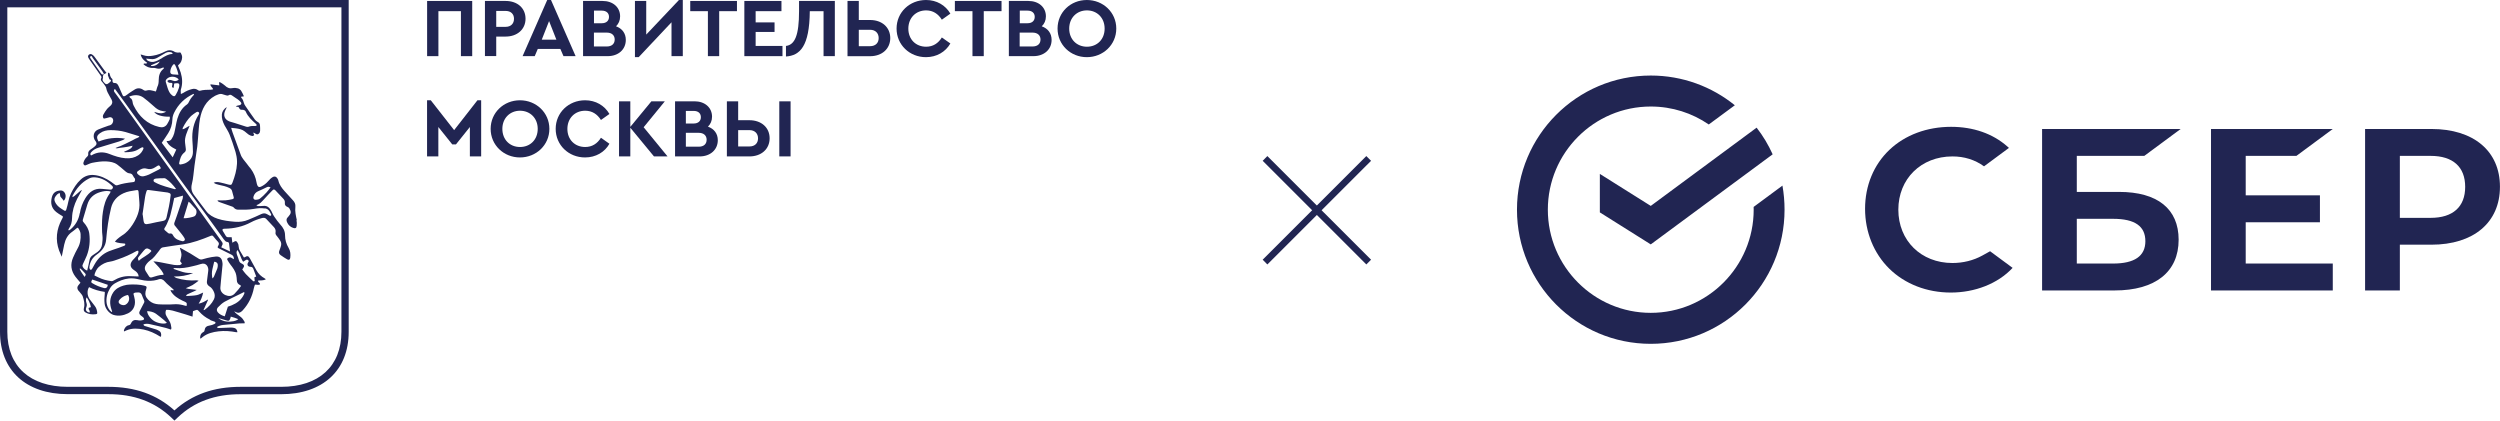 <svg width="416.338" height="70.045" viewBox="0 0 416.338 70.045" fill="none" xmlns="http://www.w3.org/2000/svg" xmlns:xlink="http://www.w3.org/1999/xlink">
	<desc>
			Created with Pixso.
	</desc>
	<defs/>
	<path id="Vector" d="M0 55.25C0 61.66 4.33 65.64 11.29 65.64L18.05 65.64C22.31 65.64 25.72 66.9 28.49 69.5L29.05 70.04L29.62 69.5C32.36 66.91 35.77 65.65 40.04 65.65L46.81 65.65C53.76 65.65 58.07 61.68 58.07 55.27L58.07 0L0 0L0 55.25ZM1.22 1.22L56.86 1.22L56.86 55.25C56.86 60.99 53.1 64.42 46.82 64.42L40.06 64.42C35.59 64.42 31.99 65.7 29.05 68.35C26.11 65.7 22.5 64.42 18.05 64.42L11.29 64.42C4.99 64.42 1.22 60.99 1.22 55.25L1.22 1.22Z" fill="#212552" fill-opacity="1" fill-rule="nonzero"/>
	<path id="Vector" d="M49.44 36.71C49.28 35.96 49.1 35.22 49.19 34.44C49.24 33.98 49.06 33.65 48.76 33.33C48.29 32.84 47.83 32.33 47.38 31.82C46.93 31.31 46.52 30.78 46.36 30.08C46.34 29.97 46.28 29.86 46.23 29.76C46.03 29.4 45.72 29.3 45.37 29.52C45.11 29.68 44.88 29.91 44.68 30.15C44.33 30.56 43.93 30.87 43.45 31.09C43.17 31.21 43 31.16 42.86 30.87C42.8 30.71 42.75 30.55 42.72 30.37C42.58 29.54 42.27 28.8 41.77 28.11C41.55 27.83 41.3 27.56 41.1 27.26C40.72 26.75 40.26 26.31 40.06 25.69C39.63 24.48 39.18 23.29 38.74 22.08C38.65 21.85 38.59 21.6 38.5 21.29C38.81 21.32 39.04 21.33 39.27 21.37C39.8 21.45 40.33 21.54 40.76 21.89C40.98 22.05 41.18 22.26 41.39 22.4C41.57 22.52 41.77 22.61 41.97 22.64C42.08 22.67 42.23 22.61 42.31 22.52C42.35 22.48 42.26 22.32 42.22 22.22C42.2 22.17 42.18 22.13 42.17 22.08C42.32 22.1 42.42 22.17 42.53 22.25C42.78 22.43 42.96 22.43 43.17 22.19C43.27 22.08 43.31 21.89 43.32 21.73C43.34 21.46 43.31 21.19 43.3 20.92C43.29 20.64 43.17 20.43 42.9 20.3C42.73 20.21 42.57 20.07 42.45 19.92C41.9 19.16 41.37 18.38 40.84 17.61C40.75 17.47 40.66 17.32 40.62 17.15C40.53 16.83 40.44 16.52 40.18 16.27C40.16 16.25 40.16 16.17 40.15 16.11C40.3 16.08 40.44 16.07 40.62 16.04C40.47 15.72 40.36 15.41 40.18 15.15C40.06 14.96 39.84 14.78 39.63 14.72C39.36 14.64 39.05 14.61 38.78 14.67C38.24 14.79 37.84 14.63 37.46 14.25C37.24 14.05 36.98 13.89 36.72 13.73C36.67 13.69 36.57 13.7 36.47 13.7C36.49 13.88 36.5 14.01 36.53 14.22C36.01 14.15 35.54 14.09 35.05 14.04C35.02 14.42 35.41 14.54 35.49 14.87C35.35 14.9 35.23 14.94 35.11 14.94C34.5 14.96 33.88 14.94 33.27 15.12C33.18 15.14 33.06 15.08 32.97 15.01C32.67 14.79 32.35 14.74 31.99 14.83C31.45 14.96 30.96 15.19 30.49 15.49C30.4 15.54 30.3 15.58 30.12 15.66C30.12 15.35 30.07 15.1 30.12 14.91C30.43 13.97 30.38 13.03 30.1 12.1C29.98 11.71 29.8 11.33 29.64 10.92C29.67 10.88 29.71 10.82 29.76 10.78C30.15 10.46 30.3 10.02 30.33 9.56C30.34 9.31 30.24 9.04 30.12 8.84C30.02 8.64 29.77 8.78 29.59 8.76C29.4 8.73 29.18 8.71 29.03 8.6C28.53 8.3 28.02 8.3 27.51 8.57C26.87 8.9 26.2 9.16 25.48 9.27C24.95 9.36 24.42 9.39 23.89 9.2C23.75 9.14 23.61 9.12 23.42 9.07C23.58 9.75 24.03 10.12 24.51 10.46C24.36 10.74 24.07 10.46 23.92 10.64C23.92 10.68 23.92 10.71 23.92 10.73C24.37 11.11 24.88 11.35 25.5 11.31C25.64 11.31 25.78 11.31 25.91 11.35C26.27 11.46 26.61 11.5 26.96 11.32C27.07 11.27 27.19 11.2 27.29 11.29C27.29 11.33 27.3 11.35 27.29 11.36C27.26 11.4 27.25 11.44 27.23 11.46C26.62 11.94 26.43 12.59 26.43 13.34C26.43 13.73 26.39 14.11 26.2 14.47C26.13 14.61 26.12 14.78 26.07 14.92C26.04 15.03 26 15.13 25.95 15.24C25.64 15.17 25.36 15.06 25.09 15.03C24.9 15 24.68 14.99 24.5 15.05C24.25 15.14 24.07 15.12 23.85 14.96C23.4 14.65 22.91 14.61 22.43 14.91C22.12 15.09 21.82 15.31 21.52 15.5C21.29 15.66 21.09 15.84 20.86 15.97C20.7 16.06 20.51 16.08 20.42 15.86C20.22 15.44 20.04 15 19.85 14.56C19.68 14.2 19.56 13.79 19.03 13.82C18.82 13.82 18.73 13.67 18.73 13.47C18.73 13.35 18.76 13.2 18.69 13.15C18.42 12.93 18.35 12.63 18.27 12.32C18.23 12.17 18.14 12.07 17.99 12.13C17.99 12.31 17.97 12.48 17.97 12.54C18.08 12.8 18.14 12.99 18.23 13.22C18.22 13.22 18.27 13.22 18.32 13.25C18.51 13.31 18.54 13.47 18.41 13.58C18.26 13.75 18.06 13.89 17.87 14C17.79 14.04 17.59 14 17.52 13.93C17.28 13.67 16.92 13.44 17.16 12.98C17.07 12.54 17.28 12.31 17.68 12.18C17.69 12.18 17.7 12.13 17.72 12.12C17.59 11.95 17.45 11.78 17.32 11.62C16.79 10.89 16.27 10.16 15.73 9.44C15.63 9.3 15.48 9.17 15.32 9.07C15.13 8.95 14.9 9 14.77 9.14C14.61 9.31 14.65 9.49 14.74 9.66C14.81 9.79 14.9 9.9 14.97 10.02C15.57 10.87 16.16 11.72 16.76 12.57C16.85 12.7 16.96 12.84 16.87 12.99C16.72 13.22 16.81 13.4 16.96 13.58C17.1 13.76 17.27 13.93 17.39 14.12C17.52 14.32 17.68 14.51 17.7 14.72C17.78 15.18 18 15.55 18.22 15.94C18.35 16.15 18.46 16.36 18.58 16.58C18.78 16.97 18.73 17.3 18.41 17.6C18.22 17.78 18 17.93 17.84 18.13C17.61 18.42 17.41 18.73 17.23 19.05C17.11 19.26 17.06 19.52 17.29 19.76C17.56 19.7 17.84 19.65 18.11 19.56C18.55 19.4 18.93 19.72 18.84 20.21C18.78 20.51 18.63 20.75 18.32 20.86C18.17 20.91 18.01 20.93 17.87 21C17.34 21.19 16.81 21.37 16.3 21.59C15.49 21.95 15.45 22.89 15.85 23.42C16.2 23.87 16.13 24.11 15.68 24.47C15.48 24.64 15.26 24.77 15.05 24.92C14.81 25.1 14.64 25.33 14.69 25.66C14.72 25.85 14.63 25.98 14.49 26.11C14.22 26.35 14.03 26.66 13.92 27.01C13.85 27.19 13.87 27.34 14.01 27.48C14.15 27.61 14.28 27.52 14.41 27.47C14.72 27.35 15.01 27.19 15.33 27.12C16.11 26.97 16.89 26.84 17.69 26.88C18.35 26.92 18.99 27.01 19.53 27.41C19.94 27.71 20.33 28.06 20.73 28.4C20.89 28.54 21.05 28.69 21.24 28.78C21.46 28.89 21.74 28.85 21.92 28.98C22.1 29.1 22.19 29.37 22.32 29.57L22.35 29.59C22.53 29.75 22.52 29.95 22.45 30.15C22.4 30.34 22.22 30.31 22.07 30.34C21.22 30.44 20.38 30.56 19.57 30.84C19.41 30.89 19.3 30.88 19.17 30.78C18.96 30.61 18.74 30.44 18.51 30.29C17.63 29.68 16.67 29.22 15.57 29.14C14.77 29.09 14.06 29.34 13.47 29.88C12.75 30.53 12.26 31.33 11.83 32.19C11.63 32.6 11.49 33.04 11.4 33.49C11.31 33.96 11.18 34.42 11.05 34.87C10.97 35.13 10.87 35.18 10.68 35.05C10.19 34.74 9.69 34.47 9.35 33.96C8.94 33.31 8.93 32.98 9.57 32.33C9.66 32.24 9.8 32.21 9.94 32.14C10.05 32.41 9.94 32.68 10.16 32.87C10.34 33.03 10.47 33.25 10.61 33.44C11.11 32.97 11.01 32.08 10.44 31.79C10.33 31.74 10.19 31.7 10.07 31.72C9.35 31.78 8.86 32.03 8.64 32.82C8.39 33.78 8.54 34.66 9.38 35.32C9.65 35.54 9.94 35.71 10.24 35.89C10.52 36.04 10.53 36.07 10.39 36.35C10.37 36.41 10.32 36.48 10.29 36.54C9.4 38.2 9.2 39.93 9.84 41.72C9.96 42.04 10.11 42.36 10.28 42.76C10.43 42 10.56 41.36 10.7 40.71C10.89 39.84 11.28 39.09 12.05 38.58C12.3 38.41 12.53 38.2 12.76 38.01C12.81 37.97 12.89 37.95 12.97 37.91C13.21 38.24 13.4 38.59 13.42 38.97C13.47 39.79 13.37 40.58 12.95 41.32C12.67 41.83 12.4 42.36 12.17 42.9C11.68 44.02 11.82 45.1 12.56 46.08C12.81 46.43 13.11 46.72 13.4 47.08C13.3 47.21 13.16 47.37 13.04 47.52C12.83 47.8 12.83 48.06 13.03 48.36C13.12 48.48 13.25 48.59 13.34 48.72C13.49 48.92 13.7 49.12 13.78 49.36C13.98 49.99 14.16 50.62 13.98 51.3C13.91 51.57 13.93 51.86 14.22 52.02C14.74 52.33 15.32 52.41 15.93 52.33C16.2 52.29 16.22 52.23 16.18 51.95C16.13 51.59 16.02 51.25 15.79 50.96C15.5 50.6 15.22 50.23 14.95 49.86C14.51 49.26 14.46 48.39 14.83 47.82C15.66 48.23 16.52 48.48 17.45 48.61C17.45 48.73 17.45 48.81 17.45 48.87C17.38 49.42 17.36 49.99 17.42 50.56C17.5 51.37 18.15 52.2 18.89 52.44C19.74 52.69 20.55 52.55 21.32 52.18C22.1 51.79 22.61 51.02 22.45 49.91C22.4 49.59 22.31 49.28 22.22 48.92C22.4 48.66 22.71 48.73 22.99 48.7C23.27 48.68 23.49 48.81 23.61 49.09C23.74 49.41 23.85 49.73 24 50.04C24.07 50.21 24.05 50.33 23.96 50.48C23.71 50.92 23.51 51.38 23.26 51.83C23.12 52.1 23.2 52.31 23.39 52.49C23.53 52.62 23.69 52.71 23.83 52.83C24.07 53.05 24.05 53.26 23.73 53.32C23.46 53.39 23.15 53.39 22.88 53.32C22.37 53.22 22.04 53.37 21.82 53.84C21.76 53.98 21.68 54.11 21.49 54.15C21.04 54.22 20.8 54.55 20.65 54.95C20.62 55.01 20.65 55.1 20.65 55.2C20.84 55.11 20.97 55.05 21.11 55C22.04 54.62 22.98 54.69 23.92 54.88C24.9 55.09 25.8 55.5 26.65 56.04C26.68 56.06 26.75 56.06 26.81 56.08C26.9 55.63 26.84 55.25 26.4 55.05C26.29 55 26.18 54.92 26.05 54.88C25.46 54.69 24.87 54.52 24.28 54.34C24.11 54.29 23.93 54.28 23.89 54.01C24.25 53.9 24.61 53.9 24.95 53.98C25.85 54.17 26.74 54.4 27.64 54.62C27.91 54.69 28.18 54.8 28.47 54.89C28.5 54.79 28.55 54.71 28.55 54.64C28.5 54.24 28.44 53.84 28.22 53.49C28.05 53.22 27.91 52.94 27.74 52.67C27.53 52.33 27.51 52 27.66 51.6C28.42 51.56 29.12 51.84 29.84 52.04C30.57 52.23 31.28 52.49 32.06 52.73C32.09 52.4 32.12 52.1 32.14 51.82C32.26 51.77 32.37 51.73 32.48 51.69C32.87 51.55 32.87 51.55 33.17 51.88C33.67 52.45 34.26 52.89 34.92 53.21C34.99 53.27 35.05 53.32 35.14 53.36C35.2 53.39 35.28 53.4 35.35 53.43C35.47 53.48 35.62 53.52 35.74 53.57C35.95 53.67 35.96 53.83 35.72 53.95C35.47 54.08 35.19 54.17 34.92 54.21C34.41 54.28 34.14 54.51 34.08 54.95C34.06 55.09 34.03 55.22 33.87 55.29C33.47 55.49 33.35 55.83 33.33 56.19C33.33 56.26 33.36 56.32 33.4 56.41C33.56 56.28 33.66 56.19 33.78 56.1C34.54 55.52 35.45 55.29 36.4 55.18C37.39 55.06 38.38 55.14 39.36 55.33C39.41 55.33 39.46 55.33 39.54 55.32C39.49 54.91 39.31 54.64 38.82 54.58C38.69 54.57 38.56 54.53 38.43 54.55C37.82 54.57 37.2 54.6 36.58 54.62C36.41 54.62 36.23 54.67 36.12 54.46C36.43 54.28 36.76 54.16 37.11 54.12C38.02 54.02 38.94 53.94 39.86 53.86C40.15 53.84 40.43 53.85 40.74 53.84C40.74 53.75 40.76 53.66 40.74 53.61C40.56 53.3 40.38 52.99 40.06 52.76C39.81 52.59 39.59 52.38 39.35 52.22C39.19 52.1 39.08 51.97 39.01 51.82C39.08 51.86 39.13 51.89 39.19 51.93C39.59 52.17 39.96 52.12 40.3 51.81C40.3 51.81 40.4 51.7 40.45 51.65C41.41 50.6 42 49.37 42.28 47.98C42.32 47.78 42.4 47.58 42.46 47.4C42.78 47.37 43.08 47.55 43.31 47.33C43.29 47.06 42.9 47.03 42.99 46.72C43.41 46.67 43.85 46.76 44.28 46.5C44.2 46.44 44.15 46.4 44.08 46.36C43.5 46.04 43.03 45.6 42.71 45.02C42.35 44.38 42.01 43.74 41.65 43.09C41.38 42.59 41.19 42.55 40.75 42.85C40.74 42.86 40.7 42.85 40.6 42.85C40.4 42.51 40.17 42.15 39.97 41.78C39.82 41.52 39.75 41.27 39.73 40.96C39.73 40.74 39.63 40.51 39.5 40.33C39.36 40.11 39.22 40.11 38.99 40.25C38.91 40.3 38.82 40.34 38.69 40.42C38.65 40.09 38.61 39.82 38.58 39.5C38.38 39.5 38.2 39.5 38.04 39.5C37.84 39.52 37.7 39.44 37.6 39.28C37.43 39.01 37.26 38.74 37.11 38.47C36.98 38.24 37.04 38.13 37.31 38.09C37.37 38.09 37.43 38.09 37.48 38.09C39 38.06 40.45 37.74 41.79 37.02C42.37 36.71 42.98 36.49 43.61 36.32C43.86 36.26 44.12 36.23 44.33 36.45C44.77 36.92 45.2 37.38 45.63 37.84C45.83 38.07 45.95 38.34 45.89 38.68C45.83 38.94 45.95 39.14 46.13 39.33C46.32 39.55 46.49 39.82 46.66 40.07C46.86 40.38 46.88 40.71 46.76 41.06C46.68 41.28 46.63 41.5 46.53 41.72C46.39 42.04 46.46 42.29 46.72 42.48C47.08 42.73 47.46 42.99 47.84 43.2C48.14 43.35 48.3 43.23 48.34 42.91C48.41 42.35 48.37 41.79 48.06 41.28C47.67 40.63 47.47 39.94 47.47 39.18C47.47 38.46 47.15 37.89 46.67 37.38C46.3 36.98 45.99 36.53 45.68 36.08C45.47 35.78 45.34 35.44 45.18 35.13C44.89 34.62 44.55 34.23 43.89 34.29C43.59 34.32 43.29 34.32 42.99 34.32C42.91 34.32 42.84 34.26 42.75 34.24C42.75 34.21 42.75 34.17 42.73 34.15C43.3 33.98 43.63 33.54 44.01 33.14C44.44 32.67 44.88 32.19 45.34 31.73C45.58 31.49 45.64 31.5 45.89 31.72C45.96 31.78 46.03 31.86 46.09 31.94C46.44 32.31 46.77 32.68 47.13 33.04C47.35 33.26 47.48 33.48 47.44 33.8C47.4 34.12 47.56 34.34 47.88 34.46C48 34.5 48.11 34.59 48.18 34.69C48.52 35.24 48.5 35.54 48.05 36.04C48.01 36.08 47.97 36.13 47.93 36.17C47.66 36.43 47.67 36.72 47.82 37.04C48.02 37.48 48.34 37.79 48.81 37.95C49.18 38.07 49.37 38 49.41 37.61C49.45 37.29 49.44 36.94 49.37 36.63L49.44 36.71ZM16.85 12.27C16.3 11.47 15.73 10.66 15.18 9.87C15.08 9.72 14.88 9.52 15.08 9.38C15.31 9.21 15.36 9.53 15.45 9.66C15.99 10.41 16.53 11.15 17.07 11.9C17.16 12.03 17.23 12.18 17.32 12.34C17.07 12.46 16.96 12.41 16.87 12.27L16.85 12.27ZM32.69 18.69C32.84 18.6 33 18.56 33.12 18.72C33.22 18.85 33.15 18.99 33.07 19.12C32.24 20.43 31.94 21.87 32.04 23.4C32.08 24.03 32.13 24.66 32.13 25.3C32.13 26.22 31.63 26.83 30.82 27.2C30.58 27.3 30.33 27.35 30.07 27.39C29.9 27.42 29.8 27.32 29.84 27.14C29.98 26.48 30.13 25.84 30.7 25.4C30.93 25.22 30.98 25.02 30.94 24.75C30.89 24.43 30.85 24.1 30.82 23.78C30.75 23.29 30.87 22.82 31.01 22.37C31.14 21.94 31.36 21.52 31.52 21.1C31.55 21.05 31.56 21 31.59 20.95C31.16 21.09 30.88 21.45 30.4 21.52C30.42 21.42 30.42 21.34 30.44 21.29C30.8 20.57 31.25 19.89 31.82 19.32C32.08 19.08 32.39 18.89 32.68 18.69L32.69 18.69ZM32.21 15.64C32.21 15.64 32.26 15.64 32.32 15.67C32.28 15.75 32.26 15.82 32.22 15.88C31.9 16.2 31.65 16.56 31.46 16.97C31.4 17.12 31.29 17.29 31.16 17.38C30.3 17.96 29.83 18.81 29.54 19.76C29.31 20.56 29.22 21.4 29.01 22.21C28.92 22.54 28.76 22.88 28.56 23.17C28.41 23.42 28.11 23.52 27.73 23.48C27.91 23.89 28.16 24.15 28.45 24.37C28.72 24.59 29.05 24.73 29.36 24.91C29.17 25.31 28.98 25.73 28.76 26.2C28.11 25.35 27.51 24.54 26.94 23.78C27.33 23.21 27.68 22.71 28.01 22.18C28.45 21.49 28.68 20.71 28.71 19.89C28.72 19.49 28.83 19.13 29 18.77C29.7 17.34 30.79 16.31 32.22 15.63L32.21 15.64ZM28.36 13.79C28.72 13.79 28.77 13.85 28.68 14.2C28.63 14.41 28.58 14.58 28.91 14.64C28.95 14.4 28.98 14.15 29.01 13.91C29.85 13.76 29.99 13.91 29.79 14.64C29.67 15.05 29.48 15.44 29.26 15.81C29.1 16.09 28.96 16.08 28.69 15.9C28.26 15.59 28.07 15.12 27.91 14.64C27.79 14.33 27.74 14 27.62 13.69C27.55 13.46 27.62 13.3 27.77 13.15C28.27 12.62 29.28 12.66 29.76 13.22C29.52 13.52 29.13 13.58 28.77 13.43C28.59 13.35 28.4 13.3 28.2 13.3C28.09 13.3 27.97 13.42 27.86 13.48C27.98 13.74 28.15 13.8 28.37 13.8L28.36 13.79ZM29.19 10.88C29.34 11.16 29.44 11.46 29.54 11.76C29.61 11.96 29.66 12.18 29.72 12.45C29.34 12.43 29.05 12.41 28.77 12.39C28.45 12.35 28.32 12.17 28.36 11.85C28.41 11.49 28.54 11.15 28.76 10.86C28.94 10.61 29.05 10.61 29.19 10.88ZM25.17 10.99C25.17 10.99 25.14 10.92 25.13 10.88C25.6 10.68 26.08 10.46 26.61 10.24C26.3 10.78 25.72 11.06 25.17 10.99ZM27.03 9.65C26.57 9.9 26.13 10.21 25.59 10.3C25.19 10.37 24.84 10.25 24.52 10.05C24.46 9.99 24.42 9.9 24.33 9.76C24.63 9.79 24.86 9.8 25.08 9.83C25.51 9.89 25.9 9.81 26.27 9.58C26.71 9.33 27.15 9.07 27.57 8.82C27.89 8.64 28.23 8.62 28.58 8.73C28.64 8.76 28.69 8.82 28.77 8.89C28.72 8.94 28.68 8.99 28.65 8.99C28.04 9.02 27.53 9.35 27.02 9.63L27.03 9.65ZM23.88 16.25C24.38 16.61 24.84 17.02 25.31 17.43C25.75 17.82 26.14 18.23 26.71 18.41C26.99 18.5 27.3 18.53 27.68 18.59C27.33 18.8 26.99 18.89 26.68 18.86C26.35 18.85 26.03 18.72 25.68 18.63C25.96 19.13 27.03 19.48 28.27 19.43C28.27 19.56 28.31 19.71 28.27 19.83C28.14 20.12 28 20.43 27.82 20.7C27.51 21.15 27.07 21.28 26.53 21.15C24.5 20.68 23.15 19.39 22.25 17.57C22.16 17.39 22.1 17.2 22.08 16.99C22.04 16.71 21.96 16.47 21.69 16.31C21.63 16.27 21.6 16.18 21.52 16.08C22.39 15.75 23.17 15.75 23.89 16.25L23.88 16.25ZM20.97 26.36C19.99 26.29 19.09 25.99 18.19 25.63C17.2 25.24 16.22 25.3 15.28 25.84C15.24 25.86 15.21 25.86 15.15 25.89C14.97 25.69 15.04 25.53 15.18 25.36C15.5 24.99 15.9 24.75 16.36 24.61C17.52 24.27 18.68 23.92 19.83 23.56C20.06 23.48 20.29 23.39 20.51 23.3C20.6 23.26 20.66 23.2 20.82 23.09C19.25 22.82 17.83 23.02 16.42 23.57C16.03 22.91 16.09 22.59 16.67 22.17C17.19 21.79 17.78 21.68 18.38 21.67C19.23 21.67 20.08 21.76 20.91 21.99C21.65 22.21 22.39 22.44 23.13 22.67C23.16 22.67 23.17 22.71 23.21 22.75C23 22.99 22.68 23 22.44 23.16C22.19 23.31 21.92 23.43 21.67 23.56C21.4 23.7 21.13 23.83 20.86 23.96C20.6 24.09 20.34 24.2 20.07 24.32C19.8 24.42 19.5 24.51 19.23 24.65C19.47 24.77 19.68 24.65 19.9 24.63C20.15 24.59 20.39 24.56 20.64 24.54C20.88 24.5 21.13 24.47 21.36 24.42C21.59 24.38 21.82 24.32 22.08 24.27C21.95 24.68 21.69 24.84 20.65 25.28C20.71 25.32 20.77 25.36 20.8 25.36C21.59 25.33 22.36 25.3 23.06 24.86C23.24 24.74 23.43 24.64 23.62 24.55C23.69 24.52 23.82 24.52 23.85 24.56C23.89 24.61 23.91 24.73 23.88 24.79C23.7 25.23 23.42 25.6 23.03 25.86C22.41 26.27 21.73 26.41 20.98 26.35L20.97 26.36ZM29.13 37.58C29.52 38.06 29.92 38.55 30.29 39.03C30.44 39.23 30.6 39.44 30.73 39.67C30.78 39.77 30.82 39.95 30.75 40.02C30.67 40.11 30.51 40.2 30.39 40.17C29.76 40.04 29.16 39.82 28.83 39.21C28.71 38.96 28.56 38.82 28.26 38.9C28.19 38.91 28.09 38.87 28.02 38.83C27.83 38.68 27.65 38.51 27.47 38.36C27.34 38.24 27.32 38.13 27.41 37.98C27.53 37.78 27.68 37.57 27.77 37.35C27.98 36.84 28.23 36.34 28.37 35.8C28.62 34.88 28.8 33.96 29.01 32.98C29.44 32.86 29.92 32.73 30.47 32.58C30.44 32.79 30.47 32.94 30.42 33.08C30.1 34.05 29.76 35.01 29.44 35.98C29.31 36.34 29.18 36.71 29.05 37.07C28.98 37.26 29 37.43 29.13 37.6L29.13 37.58ZM30.57 36.34C30.84 35.44 31.12 34.55 31.41 33.58C31.54 33.69 31.61 33.74 31.68 33.8C31.97 34.12 32.28 34.46 32.57 34.79C32.84 35.1 32.75 35.77 32.42 35.99C32.15 36.17 30.96 36.4 30.56 36.34L30.57 36.34ZM22.34 45C22.64 45.19 22.9 45.4 23.03 45.74C23.07 45.83 23.07 45.94 23.08 46.04C22.57 46.01 22.1 46 21.65 45.99C20.66 45.95 19.75 46.21 18.9 46.73C18.8 46.8 18.65 46.84 18.54 46.82C17.81 46.72 17.1 46.55 16.44 46.22C16.2 46.09 15.95 45.99 15.72 45.87C15.77 45.43 16.13 44.73 16.45 44.46C17.01 43.98 17.63 43.65 18.38 43.56C18.82 43.5 19.25 43.32 19.67 43.18C20.74 42.82 21.76 42.36 22.73 41.81C22.79 41.78 22.84 41.77 22.9 41.75C22.93 41.75 22.95 41.75 23.02 41.77C23.15 42.13 22.91 42.39 22.73 42.64C22.54 42.9 22.3 43.09 22.09 43.34C21.56 43.97 21.64 44.56 22.35 45L22.34 45ZM23.13 42.72C23.4 42.4 23.67 42.09 23.93 41.75C24.28 41.32 24.51 41.27 24.99 41.57C25.05 41.61 25.1 41.66 25.15 41.7C25.17 41.72 25.18 41.75 25.21 41.82C24.65 42.53 23.75 42.81 23.11 43.44C22.91 43.09 22.93 42.95 23.15 42.71L23.13 42.72ZM24.92 37.25C24.11 37.43 23.97 37.35 23.87 36.52C23.83 36.25 23.8 35.98 23.76 35.71C23.75 35.71 23.74 35.71 23.73 35.71C23.87 34.74 24.01 33.78 24.16 32.81C24.21 32.51 24.28 32.22 24.37 31.94C24.45 31.65 24.51 31.61 24.81 31.65C25.85 31.78 26.89 31.92 27.92 32.06C28.02 32.08 28.11 32.13 28.2 32.15C28.37 32.22 28.44 32.32 28.42 32.51C28.29 33.78 28.02 35.01 27.73 36.23C27.65 36.57 27.47 36.74 27.12 36.8C26.39 36.93 25.66 37.08 24.93 37.25L24.92 37.25ZM29.1 31.51C28.05 31.19 26.96 30.97 25.96 30.44C25.78 30.35 25.55 30.28 25.57 30.04C25.57 29.8 25.85 29.75 26.03 29.73C26.48 29.68 26.94 29.68 27.41 29.68C27.5 29.68 27.6 29.75 27.68 29.8C28.31 30.24 28.81 30.8 29.31 31.45C29.19 31.49 29.16 31.51 29.12 31.5L29.1 31.51ZM26.39 28.27C25.86 28.54 25.35 28.81 24.81 29.07C24.54 29.19 24.24 29.28 23.94 29.35C23.55 29.44 23.21 29.27 22.94 28.99C22.77 28.81 22.77 28.65 22.95 28.51C23.38 28.18 23.88 27.92 24.42 28.09C24.95 28.25 25.39 28.15 25.81 27.88C25.89 27.83 25.95 27.79 26.03 27.74C26.47 27.44 26.53 27.46 26.8 28.02C26.65 28.11 26.52 28.2 26.38 28.28L26.39 28.27ZM13.28 35.51C13.1 36.59 12.58 37.48 11.76 38.19C11.67 38.27 11.55 38.32 11.46 38.37C11.44 38.34 11.41 38.31 11.38 38.28C11.41 38.22 11.42 38.14 11.46 38.09C11.85 37.55 11.99 36.93 12 36.29C12.03 35.15 12.35 34.1 12.85 33.11C13.1 32.62 13.37 32.15 13.66 31.63C13.55 31.69 13.47 31.72 13.4 31.77C13.07 32.06 12.74 32.36 12.4 32.64C12.32 32.71 12.22 32.76 12.08 32.84C12.08 32.72 12.05 32.66 12.08 32.62C12.71 31.42 13.53 30.4 14.76 29.76C15.09 29.58 15.44 29.5 15.8 29.53C16.94 29.61 17.88 30.16 18.68 30.96C18.78 31.06 18.86 31.18 18.77 31.34C18.68 31.51 18.56 31.6 18.36 31.58C17.88 31.52 17.42 31.49 16.94 31.45C15.68 31.34 14.85 31.99 14.22 33C13.74 33.78 13.44 34.61 13.3 35.5L13.28 35.51ZM14.1 46.13C13.78 45.65 13.46 45.27 13.26 44.78C13.29 44.75 13.33 44.73 13.35 44.7C13.46 44.79 13.56 44.87 13.65 44.96C13.8 45.13 13.96 45.31 14.11 45.46C14.34 45.71 14.34 45.71 14.09 46.12L14.1 46.13ZM15.14 51.15C15 51.2 14.88 51.23 14.78 51.26C14.68 51.48 14.86 51.6 14.92 51.75C14.96 51.83 14.94 51.93 14.95 52.04C14.85 52.02 14.73 52.04 14.64 51.99C14.29 51.77 14.22 51.56 14.37 51.19C14.46 50.96 14.5 50.74 14.41 50.48C14.27 50.07 14.29 49.8 14.41 49.53C14.63 49.68 15.08 50.63 15.14 51.15ZM14.52 45.07C14.13 44.91 13.87 44.68 13.74 44.33C13.7 44.23 13.78 44.06 13.83 43.93C14.03 43.47 14.28 43.03 14.46 42.55C14.91 41.37 15.03 40.13 14.87 38.9C14.78 38.19 14.41 37.57 13.93 37.03C13.8 36.89 13.74 36.76 13.8 36.57C14.06 35.73 14.29 34.88 14.55 34.05C14.88 32.97 15.62 32.3 16.7 31.99C17.17 31.85 17.65 31.76 18.15 31.83C18.23 31.83 18.31 31.88 18.44 31.92C18.37 32.04 18.33 32.14 18.27 32.23C17.6 33.14 17.3 34.19 17.14 35.28C16.99 36.22 16.97 37.17 16.99 38.13C16.99 38.5 17.01 38.87 17.06 39.25C17.12 39.72 17.06 40.2 17.01 40.66C16.94 41.21 16.67 41.64 16.24 41.96C15.99 42.15 15.72 42.33 15.45 42.5C15.17 42.68 14.99 42.93 14.92 43.26C14.81 43.84 14.67 44.41 14.52 45.06L14.52 45.07ZM15.03 44.89C14.95 44.84 14.88 44.68 14.88 44.57C14.95 43.62 15.39 42.89 16.17 42.35C17.03 41.75 17.59 40.97 17.68 39.9C17.83 38.13 18.08 36.35 18.5 34.61C18.78 33.48 19.49 32.68 20.55 32.19C21.23 31.87 21.95 31.79 22.68 31.67C22.99 31.61 23.06 31.69 23.08 32.01C23.12 32.55 23.16 33.11 23.21 33.65C23.34 35.06 22.81 36.27 22.07 37.42C21.59 38.14 21.06 38.78 20.3 39.23C20.01 39.41 19.75 39.64 19.48 39.86C19.38 39.95 19.29 40.07 19.13 40.24C19.72 40.54 20.3 40.49 20.83 40.57C20.92 40.76 20.83 40.87 20.69 40.93C20.38 41.05 20.07 41.18 19.76 41.28C19.22 41.47 18.67 41.63 18.14 41.84C17.08 42.28 16.31 43.03 15.76 44.01C15.63 44.25 15.49 44.48 15.36 44.73C15.28 44.86 15.18 45 15.03 44.91L15.03 44.89ZM17.32 47.97C16.63 47.8 15.98 47.53 15.37 47.16C15.14 47.02 15.14 46.94 15.37 46.55C16.22 46.84 17.08 47.13 17.95 47.43C17.92 47.83 17.68 48.06 17.33 47.97L17.32 47.97ZM20.89 50.75C20.55 50.93 19.92 50.74 19.77 50.38C19.74 50.29 19.76 50.13 19.81 50.05C19.94 49.89 20.08 49.72 20.25 49.59C20.56 49.36 20.91 49.18 21.32 49.12C21.72 49.72 21.45 50.45 20.89 50.75ZM27.79 53.76C27.43 54.01 26.45 53.88 25.77 53.52C25.1 53.16 24.52 52.38 24.51 51.81C25.04 51.84 25.54 51.95 25.96 52.24C26.44 52.58 26.87 52.95 27.32 53.31C27.48 53.44 27.62 53.59 27.79 53.75L27.79 53.76ZM31.07 50.96C30.98 50.94 30.88 50.93 30.79 50.9C30.29 50.75 29.79 50.65 29.26 50.66C28.58 50.69 27.91 50.74 27.23 50.71C26.68 50.69 26.13 50.71 25.6 50.52C25.12 50.34 24.73 50.03 24.43 49.6C24.12 49.15 24.18 48.66 24.34 48.19C24.47 47.79 24.45 47.66 24.03 47.57C23.62 47.48 23.21 47.4 22.8 47.39C22.05 47.37 21.29 47.33 20.57 47.56C19.9 47.76 19.29 48.07 18.87 48.68C18.24 49.62 18.22 50.61 18.6 51.65C18.63 51.74 18.65 51.83 18.68 51.91C18.65 51.93 18.63 51.95 18.6 51.97C18.5 51.87 18.37 51.79 18.28 51.68C17.7 50.94 17.63 50.08 17.82 49.22C17.91 48.81 18.1 48.41 18.31 48.03C18.72 47.29 19.47 46.98 20.2 46.68C21.04 46.36 21.9 46.26 22.79 46.45C23.21 46.54 23.62 46.64 24.05 46.71C24.75 46.81 25.45 46.79 26.14 46.61C26.21 46.59 26.29 46.57 26.35 46.54C26.81 46.37 27.15 46.52 27.47 46.9C27.83 47.33 28.29 47.66 28.71 48.05C28.78 48.12 28.86 48.2 28.94 48.27C28.92 48.29 28.9 48.33 28.89 48.36C28.73 48.34 28.58 48.33 28.38 48.3C28.44 48.42 28.45 48.5 28.49 48.56C28.94 49.27 29.62 49.69 30.35 50.05C30.48 50.12 30.61 50.18 30.74 50.23C31.14 50.43 31.15 50.44 31.07 50.96ZM33.89 51.64C34.16 51.02 34.41 50.48 34.65 49.94C34.64 49.93 34.61 49.9 34.6 49.89C34.37 50.03 34.14 50.18 33.89 50.3C33.65 50.41 33.38 50.52 33.08 50.57C33.47 49.99 33.7 49.37 33.83 48.72C33.45 48.87 33.12 49.09 32.76 49.15C32.21 49.26 31.63 49.26 31.05 49.3C31.03 49.26 31.02 49.23 31 49.19C31.07 49.13 31.14 49.04 31.23 49C31.63 48.81 32.04 48.63 32.45 48.45C32.53 48.41 32.59 48.37 32.76 48.28C32.37 48.23 32.08 48.2 31.79 48.16C31.51 48.14 31.23 48.1 30.93 48C31.3 47.83 31.69 47.69 32.04 47.49C32.39 47.29 32.68 47.03 33.08 46.75C32.93 46.71 32.85 46.68 32.78 46.68C31.64 46.77 30.51 46.64 29.41 46.31C29.26 46.26 29.12 46.17 28.96 46.05C30.07 46.05 31.14 45.91 32.15 45.47C31.59 45.47 31.03 45.47 30.48 45.31C29.95 45.15 29.43 44.98 28.91 44.78C28.91 44.74 28.91 44.71 28.91 44.68C29.01 44.66 29.1 44.62 29.21 44.64C30.19 44.73 31.12 44.57 32.06 44.34C32.53 44.23 32.99 44.12 33.44 43.97C34.37 43.65 34.77 44.5 34.68 45.1C34.6 45.68 34.54 46.27 34.46 46.85C34.41 47.22 34.56 47.49 34.87 47.69C35.26 47.91 35.47 48.27 35.64 48.65C35.81 49.05 35.81 49.48 35.62 49.86C35.27 50.58 34.72 51.12 34.08 51.6C34.06 51.62 34.01 51.62 33.88 51.65L33.89 51.64ZM35.38 44.8C35.49 44.41 35.58 44.01 35.67 43.59C36 43.58 36.27 43.79 36.27 44.15C36.27 44.34 36.25 44.56 36.18 44.74C36.01 45.19 35.82 45.64 35.62 46.09C35.58 46.18 35.49 46.25 35.37 46.37C35.26 45.78 35.26 45.29 35.38 44.8ZM39.68 53.14C39.41 53.45 38.45 53.65 37.69 53.54C37.21 53.48 36.72 53.26 36.38 52.99C36.39 52.99 36.41 52.96 36.43 52.98C36.86 53.1 37.3 53.25 37.74 53.37C38.09 53.48 38.19 53.43 38.33 53.09C38.38 52.98 38.41 52.85 38.43 52.73C38.65 52.8 38.87 52.86 39.08 52.92C39.27 52.99 39.46 53.07 39.66 53.14L39.68 53.14ZM40.62 49.05C40.2 49.93 39.48 50.48 38.6 50.84C38.4 50.93 38.18 50.99 37.95 51.07C37.78 51.6 37.61 52.13 37.43 52.68C36.97 52.55 36.59 52.36 36.3 52.04C36.05 51.78 36.05 51.42 36.34 51.14C36.66 50.81 37.01 50.48 37.39 50.26C38.22 49.8 39.08 49.41 39.93 48.99C40.17 48.87 40.4 48.76 40.65 48.63C40.76 48.78 40.69 48.9 40.62 49.04L40.62 49.05ZM39.55 41.64C39.98 42.24 40.07 42.99 40.49 43.59C40.66 43.49 40.79 43.41 40.92 43.32C41.07 43.21 41.21 43.22 41.34 43.34C41.46 43.44 41.43 43.57 41.34 43.68C41.07 44.07 41.24 44.42 41.75 44.44C41.97 44.44 42.1 44.56 42.18 44.75C42.33 45.18 42.5 45.6 42.67 46.05C42.58 46.09 42.48 46.14 42.36 46.19C42.39 46.39 42.4 46.59 42.42 46.79C42.27 46.93 42.15 46.82 42.05 46.72C41.68 46.36 41.29 46.01 40.94 45.64C40.72 45.41 40.56 45.15 40.34 44.87C40.4 44.78 40.45 44.73 40.49 44.66C40.74 44.32 40.67 44.08 40.27 43.9C40.04 43.8 39.88 43.66 39.8 43.39C39.72 43.05 39.57 42.75 39.46 42.41C39.4 42.17 39.31 41.91 39.55 41.64ZM38.95 43.16C38.81 43.09 38.73 43.05 38.65 43C38.43 42.84 38.22 42.82 37.98 42.96C37.83 43.05 37.79 43.17 37.89 43.32C38.05 43.57 38.18 43.83 38.36 44.04C38.79 44.59 39.21 45.14 39.35 45.85C39.4 46.12 39.43 46.39 39.44 46.66C39.44 47.04 39.62 47.31 39.97 47.47C40.02 47.49 40.06 47.53 40.15 47.61C39.99 47.82 39.85 48.03 39.68 48.23C39.48 48.47 39.27 48.7 39.04 48.94C38.6 49.36 38.07 49.37 37.56 49.15C37.07 48.95 36.65 48.48 36.7 47.88C36.74 47.51 36.76 47.13 36.8 46.76C36.89 45.87 36.97 44.98 37.06 44.1C37.07 43.96 37.06 43.81 37.03 43.67C36.95 43.03 36.62 42.69 35.98 42.72C35.49 42.75 35.01 42.86 34.54 42.96C34.23 43.03 33.93 43.14 33.62 43.21C33.48 43.23 33.3 43.21 33.17 43.13C32.68 42.85 32.22 42.53 31.74 42.24C31.19 41.91 30.62 41.6 30.06 41.29C30.03 41.28 29.98 41.29 29.95 41.29C30.04 41.66 30.21 42.02 30.22 42.39C30.22 42.75 30.08 43.11 29.99 43.5C30.02 43.54 30.1 43.59 30.13 43.66C30.2 43.75 30.3 43.9 30.28 43.93C30.19 44.02 30.06 44.12 29.94 44.14C29.63 44.16 29.3 44.17 28.99 44.12C28.2 43.99 27.43 43.81 26.66 43.67C26.3 43.61 25.94 43.54 25.54 43.52C26.17 44.21 26.87 44.83 27.26 45.68C27.23 45.72 27.19 45.77 27.16 45.77C26.52 45.77 25.93 46.01 25.32 46.18C25.09 46.25 24.93 46.21 24.81 46.01C24.63 45.73 24.46 45.45 24.28 45.18C23.97 44.69 24.15 44.26 24.47 43.88C24.63 43.7 24.78 43.53 24.97 43.4C25.6 42.98 26.02 42.37 26.47 41.79C26.57 41.65 26.66 41.5 26.78 41.38C26.85 41.29 26.98 41.23 27.1 41.2C28.2 41.02 29.31 40.85 30.43 40.7C32.06 40.47 33.6 39.89 35.11 39.27C35.31 39.19 35.42 39.22 35.55 39.39C35.8 39.7 36.04 39.99 36.31 40.27C36.49 40.47 36.49 40.65 36.38 40.85C36.17 41.23 36.18 41.24 36.56 41.42C37.22 41.75 37.89 42.09 38.56 42.42C38.85 42.57 38.94 42.78 38.96 43.14L38.95 43.16ZM37.31 39.89C37.46 40.09 37.6 40.29 37.88 40.3C38.07 40.3 38.14 40.47 38.15 40.63C38.2 41.02 38.24 41.39 38.31 41.88C37.79 41.64 37.34 41.42 36.85 41.19C36.9 41.06 36.93 40.96 36.98 40.88C37.13 40.66 37.11 40.47 36.94 40.25C35.94 38.86 34.95 37.46 33.94 36.07C32.6 34.19 31.25 32.32 29.92 30.44C28.82 28.92 27.73 27.41 26.63 25.87C24.27 22.57 21.9 19.27 19.53 15.97C19.38 15.76 19.22 15.55 19.07 15.35C18.93 15.15 18.93 14.99 19.14 14.81C19.45 15.23 19.75 15.63 20.04 16.04C22 18.76 23.96 21.46 25.91 24.18C27.3 26.11 28.69 28.04 30.08 29.97C31.55 32 33.04 34.02 34.52 36.04C35.45 37.33 36.39 38.6 37.3 39.9L37.31 39.89ZM44.1 34.69C44.44 34.74 44.69 34.9 44.87 35.18C44.97 35.35 45.09 35.53 45.16 35.71C45.19 35.76 45.16 35.86 45.13 35.9C45.09 35.94 44.98 35.95 44.93 35.92C44.78 35.85 44.62 35.76 44.48 35.67C44.17 35.49 43.88 35.49 43.54 35.64C42.82 35.98 42.1 36.29 41.37 36.59C40.65 36.9 39.91 36.99 39.13 36.93C38.15 36.85 37.19 36.74 36.25 36.43C35.5 36.18 34.82 35.8 34.33 35.15C33.65 34.26 32.97 33.36 32.3 32.46C31.9 31.92 31.78 31.33 31.95 30.66C32.21 29.66 32.24 28.62 32.39 27.59C32.53 26.53 32.71 25.48 32.85 24.43C32.91 23.94 32.93 23.46 32.98 22.97C33.08 21.91 33.11 20.83 33.3 19.79C33.6 18.18 34.3 16.78 35.82 15.95C35.99 15.86 36.17 15.81 36.34 15.73C36.62 15.63 36.89 15.6 37.17 15.73C37.33 15.8 37.51 15.81 37.67 15.88C37.82 15.93 37.95 15.94 38.09 15.86C38.31 15.72 38.49 15.79 38.68 15.93C38.97 16.15 39.31 16.34 39.61 16.56C39.79 16.69 39.94 16.83 40.08 16.99C40.29 17.23 40.21 17.42 39.91 17.51C39.77 17.55 39.63 17.56 39.49 17.6C39.43 17.61 39.39 17.66 39.27 17.74C39.4 17.77 39.46 17.78 39.54 17.79C39.61 17.79 39.68 17.81 39.72 17.81C39.82 17.97 39.89 18.15 40.02 18.23C40.15 18.31 40.34 18.27 40.51 18.29C40.6 18.31 40.7 18.35 40.78 18.4C40.84 18.45 40.89 18.53 40.93 18.6C41.29 19.44 41.95 20.03 42.6 20.61C42.64 20.65 42.68 20.69 42.72 20.74C42.73 20.77 42.73 20.79 42.75 20.83C42.71 21 42.57 20.98 42.44 20.98C42.08 20.96 41.73 20.98 41.38 21.11C41.27 21.16 41.1 21.13 40.97 21.09C40.33 20.89 39.68 20.68 39.04 20.47C38.78 20.39 38.51 20.33 38.25 20.24C37.39 19.92 37.12 19.21 37.53 18.36C37.6 18.22 37.67 18.08 37.74 17.93C37.74 17.93 37.74 17.91 37.7 17.86C37.3 18.17 37.01 18.51 36.95 19.04C36.89 19.7 37.1 20.29 37.39 20.86C37.67 21.38 38.04 21.89 38.25 22.45C38.59 23.29 38.85 24.16 39.13 25.01C39.21 25.23 39.26 25.45 39.31 25.68C39.59 26.75 39.48 27.8 39.22 28.85C39.09 29.37 38.91 29.89 38.72 30.4C38.55 30.83 38.49 30.84 38.02 30.73C37.57 30.61 37.13 30.48 36.68 30.39C36.32 30.31 35.95 30.26 35.59 30.43C35.85 30.64 36.14 30.7 36.45 30.78C37.06 30.91 37.66 31.03 38.23 31.32C38.45 31.43 38.59 31.59 38.65 31.83C38.73 32.15 38.81 32.48 38.91 32.79C38.99 33 38.91 33.13 38.7 33.17C38.33 33.25 37.95 33.33 37.56 33.36C37.13 33.4 36.7 33.36 36.27 33.36C36.27 33.39 36.25 33.43 36.23 33.45C36.31 33.52 36.39 33.6 36.48 33.63C37.22 33.9 37.97 34.15 38.72 34.42C38.81 34.44 38.88 34.52 38.95 34.59C39.14 34.81 39.37 34.92 39.67 34.92C40.53 34.93 41.39 34.95 42.26 34.79C42.86 34.68 43.48 34.62 44.11 34.72L44.1 34.69ZM44.33 32.1C44.01 32.45 43.67 32.79 43.3 33.07C43.12 33.21 42.85 33.26 42.62 33.27C42.27 33.29 42.11 33.03 42.23 32.69C42.37 32.28 42.62 31.99 43.05 31.82C43.5 31.64 43.94 31.41 44.38 31.2C44.68 31.07 44.68 31.07 45.06 31.2C44.8 31.52 44.6 31.83 44.34 32.1L44.33 32.1Z" fill="#212552" fill-opacity="1" fill-rule="nonzero"/>
	<path id="Vector" d="M78.64 9.35L76.76 9.35L76.76 1.86L73.01 1.86L73.01 9.35L71.13 9.35L71.13 0.16L78.64 0.16L78.64 9.35Z" fill="#212552" fill-opacity="1" fill-rule="nonzero"/>
	<path id="Vector" d="M87.52 3.12C87.52 4.88 86.14 6.09 84.21 6.09L82.64 6.09L82.64 9.34L80.76 9.34L80.76 0.16L84.21 0.16C86.14 0.16 87.52 1.33 87.52 3.12ZM82.64 1.82L82.64 4.47L84.21 4.47C85.08 4.47 85.6 3.93 85.6 3.13C85.6 2.34 85.08 1.82 84.21 1.82L82.64 1.82Z" fill="#212552" fill-opacity="1" fill-rule="nonzero"/>
	<path id="Vector" d="M93.32 8.15L89.56 8.15L89.05 9.35L87.03 9.35L91.13 0L91.76 0L95.86 9.35L93.84 9.35L93.32 8.15ZM91.44 3.51L90.22 6.61L92.66 6.61L91.44 3.51Z" fill="#212552" fill-opacity="1" fill-rule="nonzero"/>
	<path id="Vector" d="M104.22 6.65C104.22 8.23 102.99 9.35 101.2 9.35L97.1 9.35L97.1 0.16L100.36 0.16C102.06 0.16 103.27 1.2 103.27 2.72C103.27 3.41 103.02 3.96 102.59 4.38C103.59 4.74 104.22 5.53 104.22 6.65ZM98.92 1.77L98.92 3.87L100.22 3.87C101 3.87 101.42 3.43 101.42 2.81C101.42 2.2 101 1.77 100.22 1.77L98.92 1.77ZM102.37 6.58C102.37 5.88 101.88 5.43 101.06 5.43L98.91 5.43L98.91 7.74L101.06 7.74C101.88 7.74 102.37 7.3 102.37 6.58Z" fill="#212552" fill-opacity="1" fill-rule="nonzero"/>
	<path id="Vector" d="M113.71 0L113.71 9.35L111.83 9.35L111.83 3.71L106.36 9.52L105.74 9.52L105.74 0.16L107.62 0.16L107.62 5.76L113.07 0L113.71 0Z" fill="#212552" fill-opacity="1" fill-rule="nonzero"/>
	<path id="Vector" d="M122.71 1.86L119.77 1.86L119.77 9.35L117.89 9.35L117.89 1.86L114.95 1.86L114.95 0.16L122.73 0.16L122.73 1.86L122.71 1.86Z" fill="#212552" fill-opacity="1" fill-rule="nonzero"/>
	<path id="Vector" d="M130.14 1.86L125.84 1.86L125.84 3.73L128.99 3.73L128.99 5.32L125.84 5.32L125.84 7.65L130.31 7.65L130.31 9.35L123.96 9.35L123.96 0.16L130.14 0.16L130.14 1.86Z" fill="#212552" fill-opacity="1" fill-rule="nonzero"/>
	<path id="Vector" d="M139.03 0.16L139.03 9.35L137.15 9.35L137.15 1.86L134.86 1.86C134.81 7.77 133.2 9.25 130.89 9.41L130.89 7.65C132.37 7.47 133.07 5.89 133.07 1.86L133.07 0.16L139.04 0.16L139.03 0.16Z" fill="#212552" fill-opacity="1" fill-rule="nonzero"/>
	<path id="Vector" d="M143.02 3.33L144.9 3.33C146.88 3.33 148.26 4.55 148.26 6.34C148.26 8.13 146.88 9.36 144.9 9.36L141.14 9.36L141.14 0.16L143.02 0.16L143.02 3.31L143.02 3.33ZM143.02 4.96L143.02 7.69L144.9 7.69C145.81 7.69 146.33 7.14 146.33 6.34C146.33 5.54 145.81 4.96 144.9 4.96L143.02 4.96Z" fill="#212552" fill-opacity="1" fill-rule="nonzero"/>
	<path id="Vector" d="M158.27 2.27L156.85 3.28C156.24 2.3 155.37 1.73 154.23 1.73C152.52 1.73 151.27 2.98 151.27 4.77C151.27 6.56 152.52 7.78 154.23 7.78C155.39 7.78 156.25 7.21 156.85 6.24L158.27 7.24C157.47 8.64 155.99 9.52 154.2 9.52C151.48 9.52 149.31 7.46 149.31 4.76C149.31 2.05 151.48 0 154.22 0C155.98 0 157.46 0.87 158.27 2.27Z" fill="#212552" fill-opacity="1" fill-rule="nonzero"/>
	<path id="Vector" d="M166.78 1.86L163.83 1.86L163.83 9.35L161.95 9.35L161.95 1.86L159.02 1.86L159.02 0.16L166.79 0.16L166.79 1.86L166.78 1.86Z" fill="#212552" fill-opacity="1" fill-rule="nonzero"/>
	<path id="Vector" d="M175.13 6.65C175.13 8.23 173.89 9.35 172.1 9.35L168.01 9.35L168.01 0.16L171.27 0.16C172.97 0.16 174.18 1.2 174.18 2.72C174.18 3.41 173.93 3.96 173.49 4.38C174.5 4.74 175.13 5.53 175.13 6.65ZM169.83 1.77L169.83 3.87L171.13 3.87C171.91 3.87 172.32 3.43 172.32 2.81C172.32 2.2 171.91 1.77 171.13 1.77L169.83 1.77ZM173.28 6.58C173.28 5.88 172.79 5.43 171.96 5.43L169.81 5.43L169.81 7.74L171.96 7.74C172.79 7.74 173.28 7.3 173.28 6.58Z" fill="#212552" fill-opacity="1" fill-rule="nonzero"/>
	<path id="Vector" d="M185.9 4.76C185.9 7.46 183.7 9.52 181 9.52C178.29 9.52 176.12 7.46 176.12 4.76C176.12 2.05 178.29 0 181 0C183.7 0 185.9 2.05 185.9 4.76ZM178.06 4.76C178.06 6.53 179.3 7.78 181.01 7.78C182.72 7.78 183.96 6.55 183.96 4.76C183.96 2.97 182.7 1.73 181.01 1.73C179.32 1.73 178.06 2.98 178.06 4.76Z" fill="#212552" fill-opacity="1" fill-rule="nonzero"/>
	<path id="Vector" d="M80.13 16.7L80.13 26.05L78.25 26.05L78.25 21.15L75.93 24.05L75.32 24.05L73 21.15L73 26.05L71.12 26.05L71.12 16.7L71.74 16.7L75.63 21.67L79.51 16.7L80.13 16.7Z" fill="#212552" fill-opacity="1" fill-rule="nonzero"/>
	<path id="Vector" d="M91.49 21.46C91.49 24.16 89.29 26.22 86.59 26.22C83.89 26.22 81.71 24.16 81.71 21.46C81.71 18.76 83.89 16.7 86.59 16.7C89.29 16.7 91.49 18.76 91.49 21.46ZM83.66 21.46C83.66 23.24 84.89 24.48 86.6 24.48C88.31 24.48 89.55 23.25 89.55 21.46C89.55 19.67 88.28 18.44 86.6 18.44C84.93 18.44 83.66 19.68 83.66 21.46Z" fill="#212552" fill-opacity="1" fill-rule="nonzero"/>
	<path id="Vector" d="M101.49 18.98L100.08 19.98C99.46 19 98.6 18.44 97.45 18.44C95.74 18.44 94.49 19.68 94.49 21.47C94.49 23.26 95.74 24.48 97.45 24.48C98.61 24.48 99.47 23.92 100.08 22.94L101.49 23.94C100.7 25.35 99.21 26.22 97.43 26.22C94.7 26.22 92.54 24.16 92.54 21.46C92.54 18.76 94.7 16.7 97.44 16.7C99.2 16.7 100.68 17.57 101.49 18.98Z" fill="#212552" fill-opacity="1" fill-rule="nonzero"/>
	<path id="Vector" d="M108.91 26.05L104.97 21.27L104.97 26.05L103.09 26.05L103.09 16.87L104.97 16.87L104.97 21.13L108.48 16.87L110.72 16.87L107.19 21.19L111.17 26.05L108.91 26.05Z" fill="#212552" fill-opacity="1" fill-rule="nonzero"/>
	<path id="Vector" d="M119.54 23.35C119.54 24.93 118.3 26.05 116.51 26.05L112.42 26.05L112.42 16.87L115.67 16.87C117.37 16.87 118.58 17.91 118.58 19.43C118.58 20.11 118.34 20.66 117.9 21.09C118.9 21.45 119.54 22.23 119.54 23.35ZM114.22 18.47L114.22 20.57L115.52 20.57C116.31 20.57 116.72 20.13 116.72 19.52C116.72 18.9 116.31 18.47 115.52 18.47L114.22 18.47ZM117.68 23.27C117.68 22.57 117.19 22.12 116.37 22.12L114.22 22.12L114.22 24.43L116.37 24.43C117.19 24.43 117.68 24 117.68 23.27Z" fill="#212552" fill-opacity="1" fill-rule="nonzero"/>
	<path id="Vector" d="M122.93 20.02L124.81 20.02C126.79 20.02 128.17 21.24 128.17 23.03C128.17 24.82 126.79 26.05 124.81 26.05L121.05 26.05L121.05 16.87L122.93 16.87L122.93 20.02ZM122.93 21.67L122.93 24.39L124.81 24.39C125.72 24.39 126.24 23.84 126.24 23.04C126.24 22.25 125.72 21.67 124.81 21.67L122.93 21.67ZM131.66 26.05L129.78 26.05L129.78 16.87L131.66 16.87L131.66 26.05Z" fill="#212552" fill-opacity="1" fill-rule="nonzero"/>
	<path id="Vector 1 (Stroke)" d="M228.33 43.25L227.54 44.04L210.28 26.78L211.06 25.99L228.33 43.25Z" fill="#212552" fill-opacity="1" fill-rule="nonzero"/>
	<path id="Vector 2 (Stroke)" d="M211.06 44.04L210.28 43.25L227.54 25.99L228.33 26.78L211.06 44.04Z" fill="#212552" fill-opacity="1" fill-rule="nonzero"/>
	<path id="Vector" d="M382.43 25.96L388.49 21.48L368.21 21.48L368.21 48.37L388.49 48.37L388.49 43.89L373.99 43.89L373.99 37.01L386.35 37.01L386.35 32.53L373.99 32.53L373.99 25.96L382.43 25.96Z" fill="#212552" fill-opacity="1" fill-rule="nonzero"/>
	<path id="Vector" d="M352.9 31.96L345.86 31.96L345.86 25.96L357.1 25.96L363.16 21.48L340.08 21.48L340.08 48.37L352.16 48.37C358.94 48.37 362.82 45.29 362.82 39.92C362.82 34.79 359.3 31.96 352.9 31.96ZM351.9 43.89L345.86 43.89L345.86 36.44L351.9 36.44C355.57 36.44 357.28 37.69 357.28 40.17C357.28 42.65 355.47 43.89 351.9 43.89Z" fill="#212552" fill-opacity="1" fill-rule="nonzero"/>
	<path id="Vector" d="M404.91 21.48L393.87 21.48L393.87 48.37L399.66 48.37L399.66 40.75L404.91 40.75C411.96 40.75 416.33 37.04 416.33 31.1C416.33 25.17 411.96 21.48 404.91 21.48L404.91 21.48ZM404.79 36.28L399.66 36.28L399.66 25.96L404.79 25.96C408.5 25.96 410.54 27.79 410.54 31.12C410.54 34.44 408.5 36.28 404.79 36.28Z" fill="#212552" fill-opacity="1" fill-rule="nonzero"/>
	<path id="Vector" d="M330.14 42.55C328.66 43.37 326.93 43.8 325.15 43.8C319.93 43.8 316.14 40.07 316.14 34.92C316.14 29.78 319.93 26.05 325.15 26.05C327.12 26.05 328.89 26.6 330.41 27.7L334.56 24.63L334.29 24.39C331.86 22.25 328.62 21.12 324.92 21.12C320.91 21.12 317.26 22.48 314.66 24.95C312.04 27.43 310.6 30.92 310.6 34.77C310.6 38.63 312.04 42.19 314.64 44.75C317.26 47.31 320.9 48.72 324.88 48.72C328.87 48.72 332.7 47.26 335.17 44.61C333.26 43.2 331.42 41.84 331.42 41.84L330.14 42.55L330.14 42.55Z" fill="#212552" fill-opacity="1" fill-rule="nonzero"/>
	<path id="Vector" d="M297.19 34.92C297.19 33.55 297.07 32.22 296.84 30.91L292.04 34.46C292.04 34.61 292.05 34.76 292.05 34.92C292.05 44.39 284.36 52.1 274.91 52.1C265.46 52.1 257.77 44.39 257.77 34.92C257.77 25.44 265.46 17.74 274.91 17.74C278.49 17.74 281.82 18.84 284.57 20.73L288.91 17.53C285.08 14.43 280.21 12.58 274.91 12.58C262.6 12.58 252.63 22.58 252.63 34.92C252.63 47.26 262.6 57.26 274.91 57.26C287.22 57.26 297.19 47.26 297.19 34.92L297.19 34.92ZM292.54 21.26C293.6 22.62 294.49 24.11 295.21 25.7L274.91 40.7L266.43 35.37L266.43 28.96L274.91 34.29L292.54 21.26L292.54 21.26Z" fill="#212552" fill-opacity="1" fill-rule="nonzero"/>
</svg>
